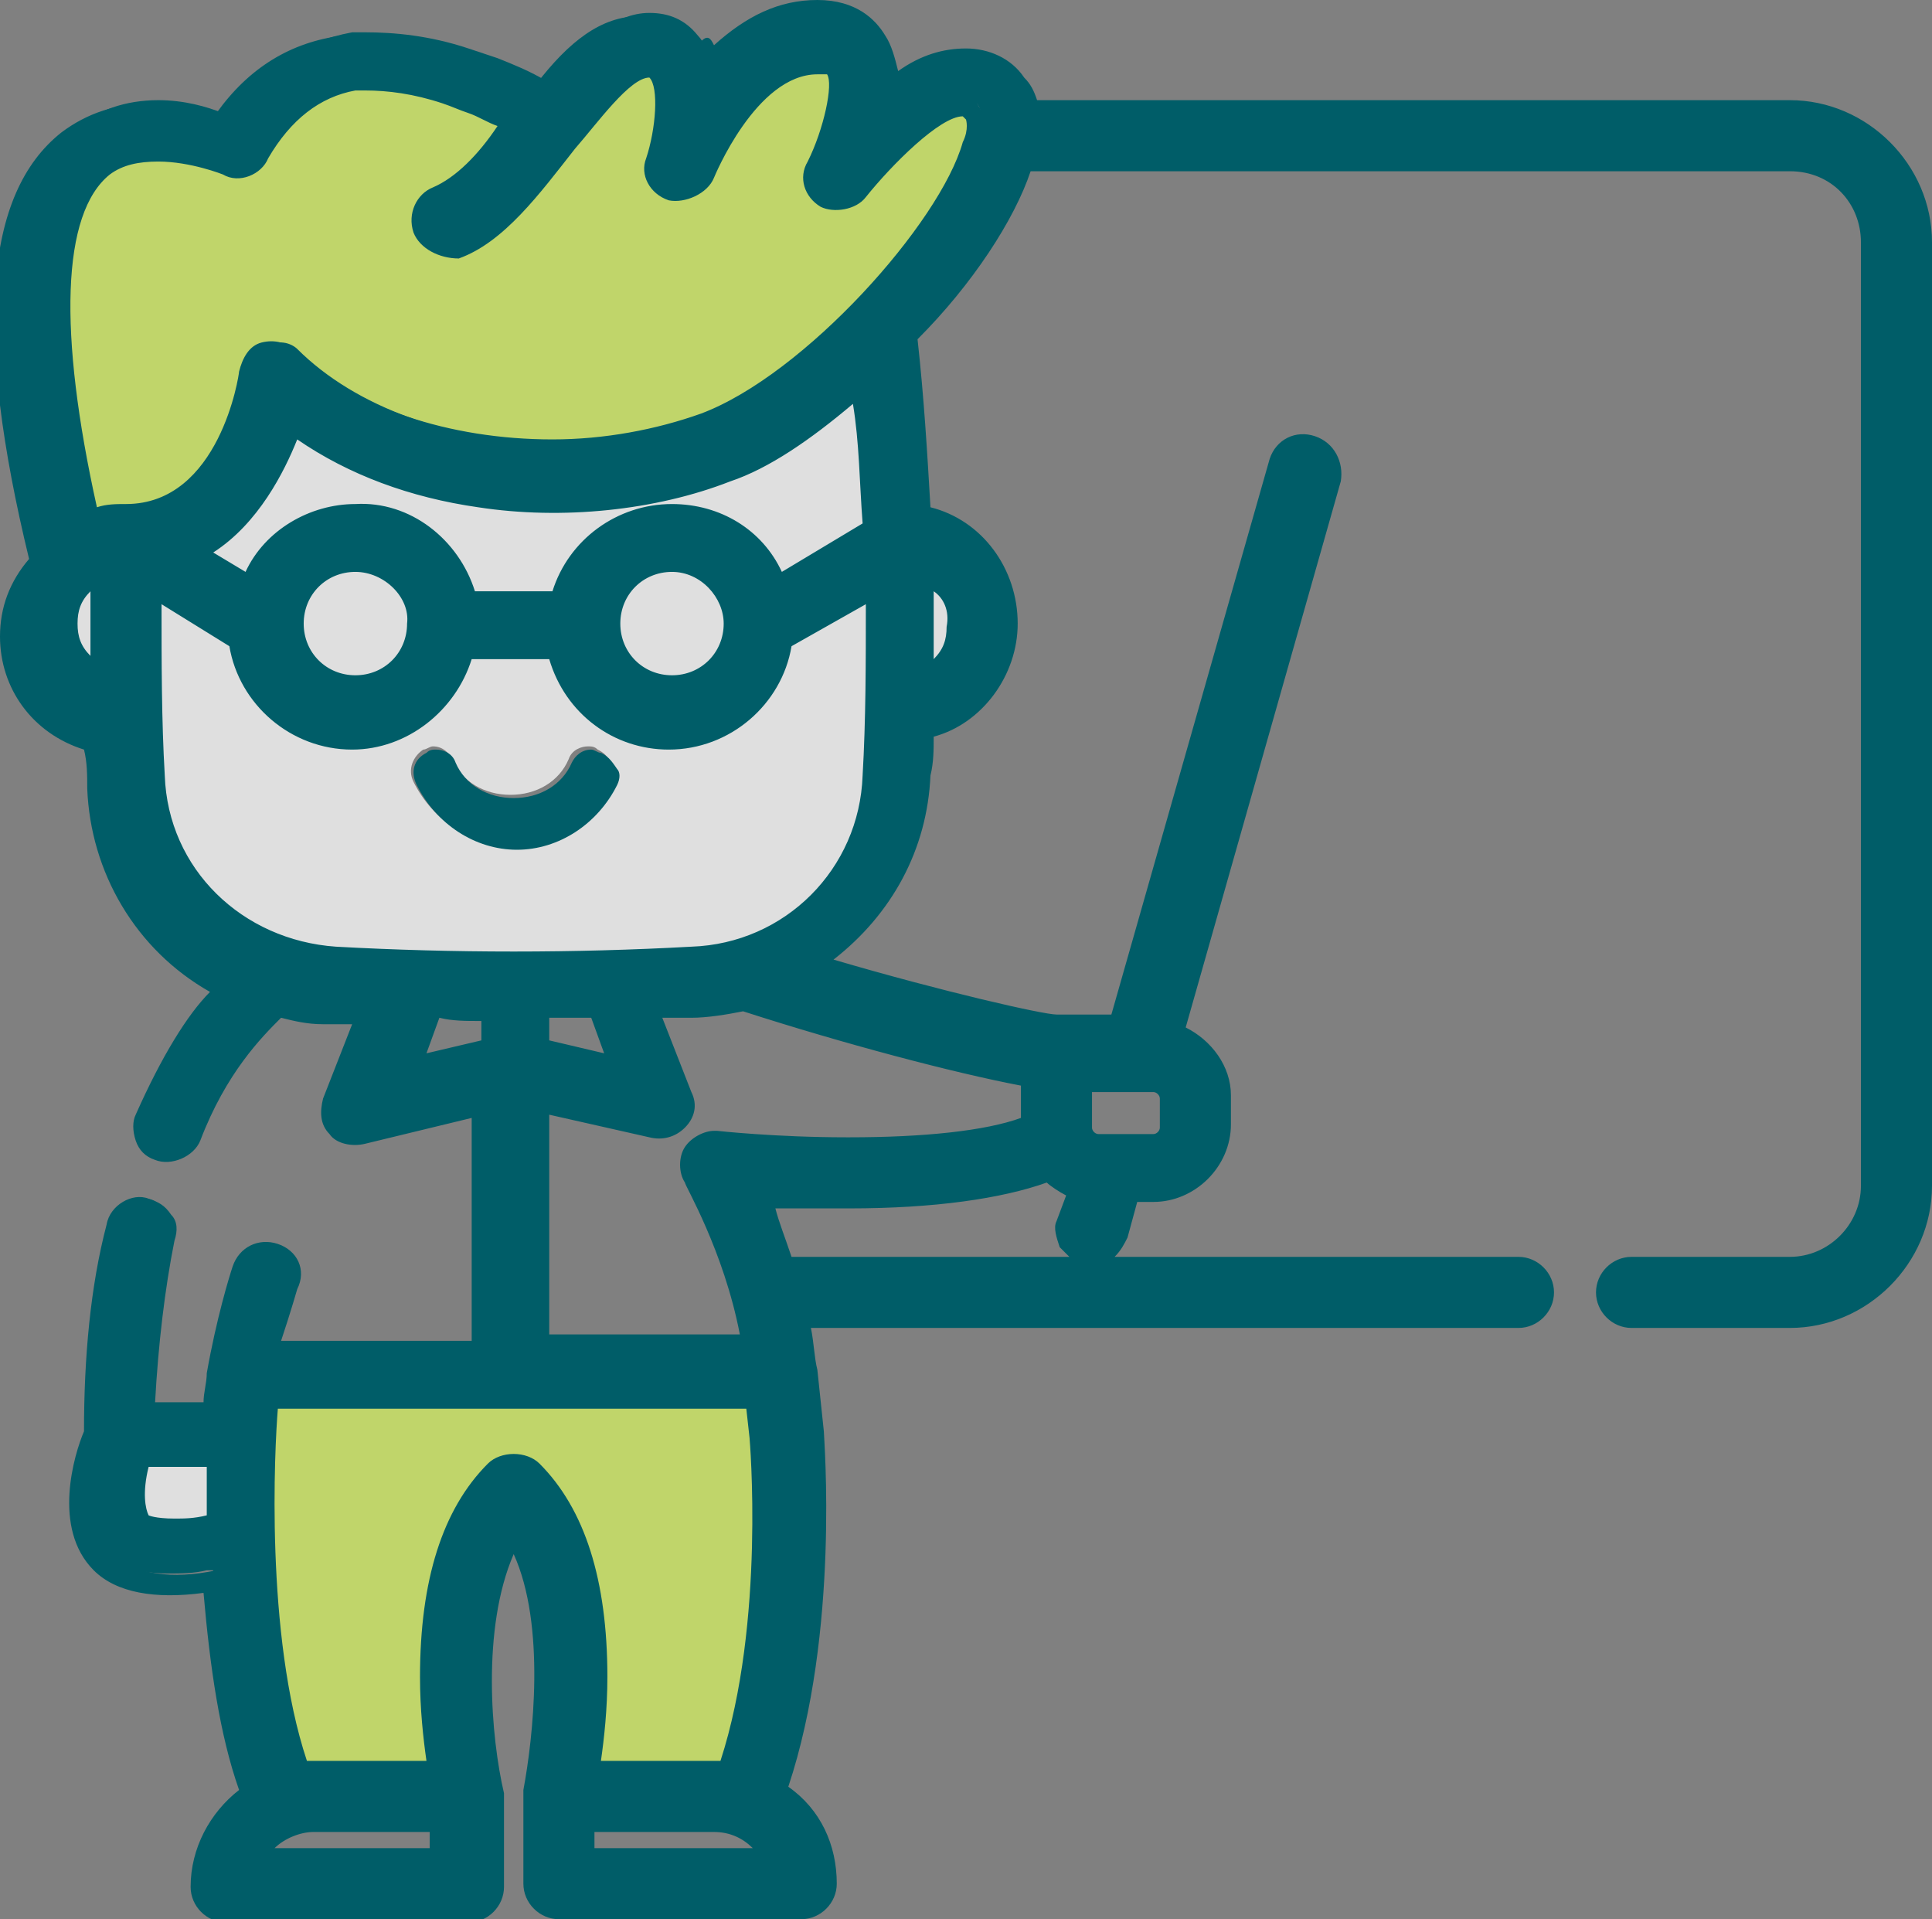 <?xml version="1.0" encoding="utf-8"?>
<!-- Generator: Adobe Illustrator 26.3.1, SVG Export Plug-In . SVG Version: 6.00 Build 0)  -->
<svg version="1.1" id="Capa_1" xmlns="http://www.w3.org/2000/svg" xmlns:xlink="http://www.w3.org/1999/xlink" x="0px" y="0px"
	 viewBox="0 0 59.8 59.4" style="enable-background:new 0 0 59.8 59.4;" xml:space="preserve">
<rect x="0" y="0" width="59.8" height="59.4" fill="#808080" stroke="none"/>
<style type="text/css">
	.st0{fill:none;}
	.st1{opacity:0.75;}
	.st2{fill:#FFFFFF;}
	.st3{fill:#C0D56A;}
	.st4{fill:#005D68;}
</style>
<g>
	<g>
		<path class="st0" d="M34,35.5h1.7c0.3,0,0.6-0.3,0.6-0.6v-0.9c0-0.3-0.2-0.6-0.6-0.6h-2.3v1.5C33.4,35.2,33.7,35.5,34,35.5z"/>
	</g>
	<g>
		<path class="st0" d="M22.1,56.3H18v1.3h5.9l-0.1-0.2C23.5,56.7,22.8,56.3,22.1,56.3z"/>
	</g>
	<g>
		<path class="st0" d="M15.2,31.2h-0.1c-0.6,0-1.1,0-1.6,0l-0.1,0l-0.8,2l2.7-0.7V31.2z"/>
	</g>
	<g>
		<path class="st0" d="M8,57.4l-0.1,0.2h5.9v-1.3h-4C9,56.3,8.3,56.7,8,57.4z"/>
	</g>
	<g>
		<path class="st0" d="M18.4,31.2c-0.6,0-1.1,0-1.6,0h-0.1v1.3l2.7,0.7l-0.8-2L18.4,31.2z"/>
	</g>
	<g>
		<path class="st0" d="M23.1,30.8L23.1,30.8C22.5,31,22,31,21.4,31.1c-0.4,0-0.8,0-1.2,0l-0.2,0l1.1,2.8c0.1,0.3,0.1,0.5-0.1,0.7
			c-0.1,0.2-0.3,0.2-0.5,0.2c-0.1,0-0.1,0-0.2,0l-3.7-1v7.7h6.7l0-0.2c-0.5-2.9-1.8-5.1-1.8-5.1c-0.1-0.2-0.1-0.5,0-0.7
			c0.1-0.2,0.4-0.3,0.6-0.3c0,0,0,0,0.1,0c0.2,0,1.9,0.2,4,0.2h0.1c2.5,0,4.4-0.3,5.6-0.7l0.1,0v-1.6l-0.1,0
			C29.8,32.8,26.3,31.9,23.1,30.8L23.1,30.8z"/>
	</g>
	<g class="st1">
		<circle class="st2" cx="20.8" cy="19.4" r="2"/>
	</g>
	<g class="st1">
		<path class="st2" d="M27.1,18l-2.9,1.8l0,0.1c-0.2,1.7-1.7,3-3.4,3c-1.6,0-3-1.1-3.4-2.6l0-0.1h-3l0,0.1c-0.4,1.6-1.8,2.6-3.4,2.6
			c-1.7,0-3.2-1.3-3.4-3l0-0.1L4.6,18l0,0.3c0,1.9,0,3.9,0.1,5.7c0.2,3.1,2.6,5.5,5.7,5.6c1.8,0.1,3.7,0.1,5.5,0.1
			c1.8,0,3.7,0,5.5-0.1c3.1-0.1,5.5-2.6,5.7-5.6c0.1-1.9,0.1-3.8,0.1-5.7L27.1,18z M19,24.2c-0.6,1.2-1.8,2-3.1,2
			c-1.3,0-2.5-0.8-3.1-2c-0.2-0.4,0-0.8,0.3-1c0.1,0,0.2-0.1,0.3-0.1c0.3,0,0.5,0.2,0.6,0.4c0.3,0.7,1,1.1,1.8,1.1
			c0.8,0,1.5-0.4,1.8-1.1c0.1-0.3,0.4-0.4,0.6-0.4c0.1,0,0.2,0,0.3,0.1c0.2,0.1,0.3,0.2,0.4,0.4C19.1,23.9,19,24.1,19,24.2z"/>
	</g>
	<g class="st1">
		<circle class="st2" cx="11" cy="19.4" r="2"/>
	</g>
	<g class="st1">
		<path class="st2" d="M7.8,18.1c0.5-1.3,1.8-2.1,3.2-2.1c1.6,0,3,1.1,3.4,2.6l0,0.1h3l0-0.1c0.4-1.5,1.8-2.6,3.4-2.6
			c1.4,0,2.7,0.8,3.2,2.1l0.1,0.2l3-1.9l0-0.1c-0.1-1.4-0.2-2.9-0.3-4.3l0-0.3l-0.2,0.2c-1.4,1.2-2.8,2.2-4.1,2.6
			c-1.6,0.6-3.4,0.9-5.2,0.9c0,0,0,0,0,0c-0.8,0-1.6-0.1-2.4-0.2c-2.2-0.3-4.1-1.1-5.7-2.2L9,13l-0.1,0.2c-0.3,1-1.2,2.9-2.9,3.8
			L5.8,17l1.9,1.2L7.8,18.1z"/>
	</g>
	<g class="st1">
		<path class="st2" d="M2,19.3C2,20,2.4,20.6,3,20.9l0.2,0.1l0-0.3c0-1,0-2,0-3l0-0.3L3,17.7C2.4,18,2,18.6,2,19.3z"/>
	</g>
	<g class="st1">
		<path class="st2" d="M28.6,20.8l0,0.3l0.2-0.1c0.6-0.3,0.9-1,0.9-1.6c0-0.7-0.4-1.3-1-1.6l-0.2-0.1l0,0.3
			C28.6,18.8,28.6,19.8,28.6,20.8z"/>
	</g>
	<g class="st1">
		<path class="st2" d="M4.3,45.2c-0.2,0.8-0.3,1.7,0,2c0.2,0.2,0.7,0.2,1,0.2c0.4,0,0.8,0,1.2-0.1l0.1,0l0-0.1c0-0.6,0-1.3,0-1.9
			l0-0.2H4.3L4.3,45.2z"/>
	</g>
	<g>
		<path class="st3" d="M29.8,3.3c-1,0-2.6,1.8-3.3,2.6c-0.1,0.2-0.3,0.3-0.6,0.3c-0.1,0-0.3,0-0.4-0.1c-0.3-0.2-0.4-0.6-0.3-0.9
			c0.4-0.9,0.9-2.5,0.6-3.1c-0.1-0.1-0.3-0.2-0.6-0.2c-2.2,0-3.6,3.4-3.6,3.5c-0.1,0.3-0.4,0.5-0.7,0.5c-0.1,0-0.2,0-0.2,0
			c-0.4-0.1-0.6-0.5-0.5-0.9c0.2-0.7,0.5-2.3,0-2.9c-0.1-0.1-0.1-0.1-0.3-0.1c-0.7,0-1.7,1.3-2.5,2.4c-1,1.4-2.1,2.8-3.5,3.3
			c-0.1,0-0.2,0-0.2,0c-0.3,0-0.6-0.2-0.7-0.5c-0.1-0.4,0.1-0.8,0.4-0.9C14.3,5.8,15,5,15.9,3.9L16,3.8l-0.2-0.1
			c-0.4-0.2-0.8-0.4-1.1-0.5c-0.3-0.1-0.5-0.2-0.8-0.3c-0.8-0.3-1.6-0.4-2.3-0.4c-0.1,0-0.2,0-0.3,0l0,0c-0.1,0-0.2,0-0.3,0
			C9.7,2.7,8.7,3.4,8,4.8C7.9,5,7.6,5.1,7.4,5.1c-0.1,0-0.2,0-0.3-0.1c0,0-1-0.5-2.2-0.5c-0.7,0-1.3,0.2-1.7,0.6
			C1.1,6.8,1.8,12,2.7,16l0,0.2l0.2,0C3.2,16,3.6,16,3.9,16c0,0,0,0,0,0c0,0,0,0,0.1,0c3.2,0,3.9-4.4,3.9-4.5c0-0.3,0.2-0.5,0.5-0.6
			c0.1,0,0.1,0,0.2,0c0.2,0,0.4,0.1,0.5,0.2c1.8,1.8,4.8,2.9,8.1,2.9c1.7,0,3.3-0.3,4.7-0.8c3.3-1.3,7.5-6,8.3-8.6
			c0.1-0.5,0.1-0.9,0-1C30.1,3.3,29.9,3.3,29.8,3.3z"/>
	</g>
	<g>
		<path class="st3" d="M9.2,54.8h4.4l0-0.2c-0.1-0.6-0.2-1.6-0.2-2.8c0-2.9,0.7-5,2-6.3c0.1-0.1,0.3-0.2,0.5-0.2
			c0.2,0,0.4,0.1,0.5,0.2c1.3,1.3,2,3.5,2,6.3c0,1.1-0.1,2.1-0.2,2.8l0,0.2h4.4l0-0.1c1.5-4.4,1-10.3,1-10.3l-0.1-1.2H8.3l0,0.1
			C8.2,43.4,7.7,50.3,9.2,54.8L9.2,54.8z"/>
	</g>
	<g>
		<path class="st4" d="M18.6,23.3c-0.1,0-0.2-0.1-0.3-0.1c-0.3,0-0.5,0.2-0.6,0.4c-0.3,0.7-1,1.1-1.8,1.1c-0.8,0-1.5-0.4-1.8-1.1
			c-0.1-0.3-0.4-0.4-0.6-0.4c-0.1,0-0.2,0-0.3,0.1c-0.4,0.2-0.5,0.6-0.3,1c0.6,1.2,1.8,2,3.1,2c1.3,0,2.5-0.8,3.1-2
			c0.1-0.2,0.1-0.4,0-0.5C18.9,23.5,18.8,23.4,18.6,23.3z"/>
	</g>
	<g>
		<path class="st4" d="M55.4,3.4H31.7l0-0.1c-0.1-0.3-0.2-0.5-0.3-0.7c-0.4-0.5-0.9-0.8-1.5-0.8c-0.6,0-1.4,0.3-2.2,0.9l-0.2,0.2
			l0-0.3c0-0.5-0.1-1-0.3-1.3c-0.3-0.4-0.8-0.9-1.8-0.9c-1.1,0-2.2,0.5-3.1,1.5l-0.2,0.2l-0.1-0.2c-0.1-0.3-0.2-0.6-0.4-0.8
			c-0.4-0.5-0.9-0.7-1.5-0.7c-1.1,0-2,0.9-3,2.1l-0.1,0.1l-0.1-0.1c-0.5-0.3-1-0.5-1.5-0.7c-0.3-0.1-0.6-0.2-0.9-0.3
			C13.3,1.1,12.2,1,11.3,1c0,0,0,0,0,0l0,0c-0.1,0-0.3,0-0.4,0C9.3,1.3,8,2.1,7.1,3.4L7,3.5l-0.1,0C6.4,3.3,5.7,3.1,4.9,3.1
			C3.9,3.1,3,3.4,2.3,4C0,5.8-0.2,10.1,1.5,17l0,0.1l-0.1,0.1c-0.6,0.6-0.9,1.4-0.9,2.2c0,1.5,1,2.9,2.5,3.2l0.1,0l0,0.1
			c0,0.5,0,1,0.1,1.4c0.1,2.6,1.6,4.9,3.9,6.1l0.2,0.1l-0.1,0.1c-0.7,0.7-1.6,2-2.4,3.9c-0.1,0.2-0.1,0.4,0,0.5
			c0.1,0.2,0.2,0.3,0.4,0.4c0.1,0,0.2,0.1,0.3,0.1c0.3,0,0.6-0.2,0.7-0.4c1-2.3,2.1-3.5,2.7-4l0.1,0l0.1,0c0.5,0.1,0.9,0.2,1.4,0.2
			c0.4,0,0.8,0,1.2,0l0.2,0L10.6,34c-0.1,0.3-0.1,0.5,0.1,0.7c0.1,0.2,0.3,0.2,0.6,0.2c0.1,0,0.1,0,0.2,0l3.7-1v7.7H8.5l0-0.2
			c0.2-1.1,0.5-1.8,0.5-1.9c0.1-0.4,0-0.8-0.4-0.9c-0.1,0-0.2,0-0.2,0c-0.3,0-0.6,0.2-0.7,0.5c0,0.1-0.5,1.4-0.8,3.2
			c-0.1,0.4-0.1,0.8-0.1,1.1l0,0.1H4.5l0-0.2c0-1.9,0.3-3.8,0.6-5.4c0-0.2,0-0.4-0.1-0.5c-0.1-0.2-0.3-0.3-0.5-0.3
			c-0.1,0-0.1,0-0.2,0c-0.3,0-0.6,0.2-0.7,0.6c-0.4,1.9-0.6,4.1-0.7,6.4v0l0,0c-0.2,0.6-0.9,2.8,0.2,3.9c0.4,0.4,1.1,0.7,2.1,0.7
			c0.4,0,0.8,0,1.2-0.1l0.2,0l0,0.2c0.1,2.5,0.5,4.6,1.1,6.4l0,0.1l-0.1,0.1c-0.9,0.6-1.5,1.7-1.5,2.8C6.3,58.7,6.6,59,7,59h7.5
			c0.4,0,0.7-0.3,0.7-0.7v-2.7c0,0,0-0.1,0-0.1c-0.4-1.8-0.7-5.7,0.6-8l0.1-0.2l0.1,0.2c1.3,2.3,1,6.3,0.6,8c0,0,0,0.1,0,0.2v2.7
			c0,0.4,0.3,0.7,0.7,0.7h7.5c0.4,0,0.7-0.3,0.7-0.7c0-1.1-0.6-2.2-1.5-2.8l-0.1-0.1l0-0.1c1.6-4.7,1.1-10.7,1.1-11l-0.2-1.9
			c0-0.5-0.1-0.9-0.2-1.5l0-0.2H47c0.4,0,0.7-0.3,0.7-0.7s-0.3-0.7-0.7-0.7H24.2l0-0.1c-0.2-0.9-0.5-1.5-0.8-2.1l-0.1-0.2l0.2,0
			c0.7,0,1.7,0.1,2.6,0.1h0.1c2.6,0,4.7-0.3,6.1-0.8l0.1,0l0.1,0.1c0.2,0.2,0.5,0.4,0.8,0.5l0.1,0l-0.3,1.1c-0.1,0.2,0,0.4,0.1,0.5
			c0.1,0.2,0.2,0.3,0.4,0.3c0.1,0,0.1,0,0.2,0c0.3,0,0.6-0.2,0.7-0.5l0.4-1.4h0.8c1.1,0,2-0.9,2-2v-0.9c0-0.8-0.5-1.6-1.3-1.9
			l-0.1,0l4.9-17.2c0.1-0.4-0.1-0.8-0.5-0.9c-0.1,0-0.1,0-0.2,0c-0.3,0-0.6,0.2-0.7,0.5l-5,17.5l-2.1,0c-0.5-0.1-3.8-0.8-7.4-1.9
			L25,29.9l0.3-0.2c1.9-1.3,3.1-3.4,3.2-5.7c0-0.4,0-0.9,0.1-1.4l0-0.1l0.1,0c1.5-0.4,2.5-1.7,2.5-3.2c0-1.5-1.1-2.9-2.6-3.2l-0.1,0
			l0-0.1c-0.1-1.8-0.2-3.6-0.5-5.5l0-0.1l0-0.1c1.7-1.8,3-3.9,3.5-5.3l0-0.1h23.8c1.4,0,2.5,1.1,2.5,2.5v29.2c0,1.4-1.1,2.6-2.5,2.6
			h-4.9c-0.4,0-0.7,0.3-0.7,0.7c0,0.4,0.3,0.7,0.7,0.7h4.9c2.2,0,4-1.8,4-4V7.5C59.4,5.3,57.6,3.4,55.4,3.4z M6.7,45.2
			c0,0.6,0,1.3,0,1.9l0,0.1l-0.1,0c-0.4,0.1-0.9,0.1-1.2,0.1c-0.4,0-0.8,0-1-0.2c-0.3-0.3-0.2-1.2,0-2l0-0.1h2.4L6.7,45.2z
			 M33.4,33.4h2.3c0.3,0,0.6,0.2,0.6,0.6v0.9c0,0.3-0.3,0.6-0.6,0.6H34c-0.3,0-0.6-0.3-0.6-0.6L33.4,33.4L33.4,33.4z M16.6,31.2h0.1
			c0.6,0,1.1,0,1.6,0l0.1,0l0.8,2l-2.7-0.7L16.6,31.2L16.6,31.2z M21.4,29.6c-1.8,0.1-3.7,0.1-5.5,0.1c-1.8,0-3.7,0-5.5-0.1
			c-3.1-0.1-5.5-2.6-5.7-5.6c-0.1-1.9-0.1-3.8-0.1-5.7l0-0.3l2.9,1.8l0,0.1c0.2,1.7,1.7,3,3.4,3c1.6,0,3-1.1,3.4-2.6l0-0.1h3l0,0.1
			c0.4,1.6,1.8,2.6,3.4,2.6c1.7,0,3.2-1.3,3.4-3l0-0.1l2.9-1.8l0,0.3c0,1.9,0,3.9-0.1,5.7C26.9,27.1,24.5,29.5,21.4,29.6z M4.9,4.6
			C6,4.6,7,5.1,7,5.1c0.1,0,0.2,0.1,0.3,0.1C7.6,5.1,7.9,5,8,4.8c0.7-1.3,1.7-2.1,3-2.3c0.1,0,0.2,0,0.3,0l0,0c0.1,0,0.2,0,0.3,0
			c0.7,0,1.5,0.1,2.3,0.4c0.3,0.1,0.5,0.2,0.8,0.3c0.4,0.2,0.8,0.3,1.1,0.5L16,3.8l-0.1,0.1C15,5,14.3,5.8,13.5,6.1
			c-0.4,0.1-0.6,0.6-0.4,0.9c0.1,0.3,0.4,0.5,0.7,0.5c0.1,0,0.2,0,0.2,0c1.4-0.5,2.4-1.9,3.5-3.3c0.8-1.1,1.8-2.4,2.5-2.4
			c0.2,0,0.3,0.1,0.3,0.1c0.4,0.5,0.2,2.2,0,2.9c-0.1,0.4,0.1,0.8,0.5,0.9c0.1,0,0.1,0,0.2,0c0.3,0,0.6-0.2,0.7-0.5
			c0,0,1.4-3.5,3.6-3.5c0.3,0,0.5,0.1,0.6,0.2c0.4,0.6-0.1,2.2-0.6,3.1c-0.2,0.3,0,0.7,0.3,0.9c0.1,0.1,0.2,0.1,0.4,0.1
			c0.2,0,0.4-0.1,0.6-0.3c0.7-0.8,2.3-2.6,3.3-2.6c0.1,0,0.3,0,0.4,0.2c0.1,0.2,0.1,0.5,0,1c-0.7,2.6-5,7.4-8.3,8.6
			c-1.4,0.6-3.1,0.8-4.7,0.8c-3.3,0-6.3-1.1-8.1-2.9c-0.1-0.1-0.3-0.2-0.5-0.2c-0.1,0-0.2,0-0.2,0c-0.3,0.1-0.4,0.3-0.5,0.6
			c0,0-0.7,4.5-3.9,4.5c0,0,0,0-0.1,0c0,0,0,0,0,0c-0.3,0-0.7,0.1-1,0.1l-0.2,0l0-0.2C1.8,12,1.1,6.8,3.2,5.1
			C3.6,4.8,4.2,4.6,4.9,4.6z M20.8,15.9c-1.6,0-3,1.1-3.4,2.6l0,0.1h-3l0-0.1C14,17,12.6,15.9,11,15.9c-1.4,0-2.7,0.8-3.2,2.1
			l-0.1,0.2L5.8,17l0.2-0.1c1.7-0.9,2.5-2.7,2.9-3.8L9,13l0.2,0.1c1.5,1.1,3.5,1.8,5.7,2.2c0.8,0.1,1.6,0.2,2.4,0.2c0,0,0,0,0,0
			c1.9,0,3.7-0.3,5.2-0.9c1.2-0.5,2.6-1.4,4.1-2.6l0.2-0.2l0,0.3c0.1,1.4,0.2,2.9,0.3,4.3l0,0.1l-3,1.9L24,18.1
			C23.4,16.8,22.2,15.9,20.8,15.9z M22.8,19.4c0,1.1-0.9,2-2,2s-2-0.9-2-2s0.9-2,2-2S22.8,18.3,22.8,19.4z M13,19.4c0,1.1-0.9,2-2,2
			c-1.1,0-2-0.9-2-2s0.9-2,2-2C12.1,17.4,13,18.3,13,19.4z M3,17.7l0.2-0.1l0,0.3c0,1,0,2,0,3l0,0.3L3,20.9C2.4,20.6,2,20,2,19.3
			C2,18.6,2.4,18,3,17.7z M12.5,33.2l0.8-2l0.1,0c0.6,0,1.1,0,1.6,0h0.1v1.3L12.5,33.2z M22.6,54.7L22.6,54.7l-4.4,0.1l0-0.2
			c0.1-0.6,0.2-1.6,0.2-2.8c0-2.9-0.7-5-2-6.3c-0.1-0.1-0.3-0.2-0.5-0.2c-0.2,0-0.4,0.1-0.5,0.2c-1.3,1.3-2,3.4-2,6.3
			c0,1.1,0.1,2.1,0.2,2.8l0,0.2H9.2l0-0.1c-1.5-4.4-1-11.4-1-11.4l0-0.1h15.2l0.1,1.2C23.6,44.5,24.1,50.3,22.6,54.7z M13.7,57.6
			H7.9L8,57.4c0.3-0.7,1-1.1,1.7-1.1h4L13.7,57.6L13.7,57.6z M23.9,57.6H18v-1.3h4.1c0.7,0,1.4,0.4,1.7,1.1L23.9,57.6z M31.9,33.2
			l0.1,0v1.6l-0.1,0c-1.2,0.5-3.1,0.7-5.6,0.7h-0.1c-2.1,0-3.8-0.2-4-0.2c0,0-0.1,0-0.1,0c-0.2,0-0.5,0.1-0.6,0.3
			c-0.1,0.2-0.1,0.5,0,0.7c0,0,1.3,2.2,1.8,5.1l0,0.2h-6.7V34l3.7,1c0.1,0,0.1,0,0.2,0c0.2,0,0.4-0.1,0.5-0.2
			c0.2-0.2,0.2-0.5,0.1-0.7L20,31.1l0.2,0c0.5,0,0.9,0,1.2,0c0.5,0,1.1-0.1,1.6-0.2l0,0l0,0C26.3,31.9,29.8,32.8,31.9,33.2z
			 M28.8,17.7c0.6,0.3,1,1,1,1.6c0,0.7-0.4,1.3-0.9,1.6l-0.2,0.1l0-0.3c0-1,0-2,0-3l0-0.3L28.8,17.7z"/>
		<path class="st4" d="M24.8,59.4h-7.5c-0.6,0-1.1-0.5-1.1-1.1v-2.7c0-0.1,0-0.2,0-0.2c0.3-1.6,0.7-5.1-0.3-7.3
			c-1,2.3-0.7,5.7-0.3,7.4c0,0.1,0,0.1,0,0.2v2.7c0,0.6-0.5,1.1-1.1,1.1H7c-0.6,0-1.1-0.5-1.1-1.1c0-1.2,0.6-2.3,1.5-3
			c-0.6-1.7-0.9-3.8-1.1-6.1c-1.5,0.2-2.7,0-3.4-0.7c-1.3-1.3-0.6-3.6-0.3-4.3c0-2.3,0.2-4.5,0.7-6.4c0.1-0.6,0.8-1,1.3-0.8
			c0.3,0.1,0.5,0.2,0.7,0.5c0.2,0.2,0.2,0.5,0.1,0.8c-0.3,1.5-0.5,3.2-0.6,5h1.5c0-0.3,0.1-0.6,0.1-0.9c0.3-1.7,0.7-3,0.8-3.3
			c0.2-0.6,0.8-0.9,1.4-0.7c0.6,0.2,0.9,0.8,0.6,1.4c0,0-0.2,0.7-0.5,1.6h5.9v-6.9l-3.3,0.8c-0.4,0.1-0.9,0-1.1-0.3
			c-0.3-0.3-0.3-0.7-0.2-1.1l0.9-2.3l-0.9,0c-0.5,0-0.9-0.1-1.3-0.2c-0.6,0.6-1.7,1.7-2.5,3.8c-0.2,0.5-0.9,0.8-1.4,0.6
			c-0.3-0.1-0.5-0.3-0.6-0.6c-0.1-0.3-0.1-0.6,0-0.8c0.8-1.8,1.6-3.1,2.3-3.8c-2.3-1.3-3.7-3.7-3.8-6.3c0-0.4,0-0.8-0.1-1.2
			c-1.6-0.5-2.6-1.9-2.6-3.5c0-0.9,0.3-1.7,0.9-2.4c-1.7-7-1.4-11.3,1-13.2c0.8-0.6,1.7-0.9,2.8-0.9c0.8,0,1.5,0.2,2,0.3
			c1-1.4,2.3-2.2,3.9-2.4c0.1,0,0.3,0,0.4,0l0.1,0l0,0c1,0,2,0.1,3.2,0.5c0.3,0.1,0.6,0.2,0.9,0.3c0.5,0.2,0.9,0.4,1.4,0.7
			c1-1.3,2-2.1,3.2-2.1c0.7,0,1.4,0.3,1.8,0.9C21.9,1,22,1.2,22.1,1.4c1-0.9,2-1.4,3.2-1.4c1.2,0,1.8,0.6,2.1,1.1
			c0.2,0.3,0.3,0.7,0.4,1.1c0.7-0.5,1.4-0.7,2.1-0.7c0.7,0,1.4,0.3,1.8,0.9c0.2,0.2,0.3,0.4,0.4,0.7h23.3c2.4,0,4.4,2,4.4,4.4v29.2
			c0,2.4-2,4.4-4.4,4.4h-4.9c-0.6,0-1.1-0.5-1.1-1.1s0.5-1.1,1.1-1.1h4.9c1.2,0,2.2-1,2.2-2.2V7.5c0-1.2-0.9-2.2-2.2-2.2H31.9
			c-0.5,1.5-1.8,3.5-3.5,5.2c0.2,1.8,0.3,3.5,0.4,5.2c1.6,0.4,2.7,1.9,2.7,3.6c0,1.6-1.1,3.1-2.6,3.5c0,0.4,0,0.8-0.1,1.2
			c-0.1,2.3-1.2,4.3-3,5.7c3.4,1,6.5,1.7,6.9,1.7l1.7,0l4.9-17.2c0.2-0.6,0.8-0.9,1.4-0.7c0.6,0.2,0.9,0.8,0.8,1.4l-4.8,16.9
			c0.8,0.4,1.4,1.2,1.4,2.1v0.9c0,1.3-1.1,2.4-2.4,2.4h-0.5l-0.3,1.1c-0.1,0.2-0.2,0.4-0.4,0.6H47c0.6,0,1.1,0.5,1.1,1.1
			s-0.5,1.1-1.1,1.1H25.1c0.1,0.5,0.1,0.9,0.2,1.3l0.2,1.9c0,0.2,0.5,6.2-1.1,11c1,0.7,1.5,1.8,1.5,3C25.9,58.9,25.4,59.4,24.8,59.4
			z M15.9,46.4l0.5,0.8c1.4,2.4,1,6.5,0.6,8.3l0,2.8c0,0.2,0.1,0.3,0.3,0.3h7.5c0.2,0,0.3-0.2,0.3-0.3c0-1-0.5-1.9-1.3-2.5l-0.3-0.2
			l0.1-0.4c1.6-4.7,1.1-10.8,1.1-10.8l-0.2-1.9c0-0.4-0.1-0.9-0.2-1.5l-0.1-0.6H47c0.2,0,0.3-0.1,0.3-0.3c0-0.2-0.1-0.3-0.3-0.3h-23
			l-0.1-0.4c-0.2-0.8-0.5-1.4-0.8-2l-0.4-0.8l0.9,0.1c0.8,0,1.7,0.1,2.6,0.1c2.6,0,4.6-0.3,6-0.8l0.3-0.1l0.2,0.3
			c0.2,0.2,0.4,0.3,0.7,0.4l0.5,0.2L33.5,38c0,0.1,0,0.2,0,0.3c0,0.1,0.1,0.1,0.2,0.2l0.1,0c0.1,0,0.3-0.1,0.3-0.3l0.5-1.7h1.1
			c0.9,0,1.7-0.7,1.7-1.6v-0.9c0-0.7-0.4-1.3-1.1-1.5l-0.4-0.2l0.1-0.3l4.9-17.2c0-0.2-0.1-0.4-0.2-0.4c-0.2,0-0.4,0-0.4,0.2
			l-5.1,17.8l-2.4,0c-0.6-0.1-3.9-0.8-7.5-1.9l-1-0.3l0.9-0.6c1.8-1.2,2.9-3.2,3-5.4c0-0.4,0-0.9,0.1-1.4l0-0.4l0.4-0.1
			c1.3-0.3,2.2-1.5,2.2-2.9s-1-2.6-2.3-2.9l-0.4-0.1l0-0.4c-0.1-1.8-0.2-3.6-0.5-5.4l0-0.2l0.1-0.2c1.7-1.8,3-3.8,3.5-5.2l0.1-0.4
			h24.1c1.6,0,2.9,1.3,2.9,2.9v29.2c0,1.7-1.3,3-2.9,3h-4.9c-0.2,0-0.3,0.1-0.3,0.3c0,0.2,0.1,0.3,0.3,0.3h4.9c2,0,3.6-1.6,3.6-3.6
			V7.5c0-2-1.6-3.6-3.6-3.6H31.4l-0.1-0.4c0-0.2-0.1-0.4-0.3-0.6c-0.3-0.4-0.7-0.6-1.2-0.6c-0.6,0-1.2,0.3-2,0.8L27,3.6l0-1
			c0-0.5-0.1-0.8-0.3-1.1C26.5,1,26,0.8,25.3,0.8c-1,0-2,0.5-2.9,1.4l-0.6,0.7L21.5,2c-0.1-0.3-0.2-0.5-0.3-0.6
			c-0.3-0.4-0.7-0.6-1.2-0.6c-1,0-1.8,0.8-2.7,2L17,3.1l-0.4-0.2c-0.5-0.3-1-0.5-1.5-0.7c-0.3-0.1-0.6-0.2-0.9-0.3
			c-1-0.3-2-0.5-2.9-0.4l-0.1,0c-0.1,0-0.2,0-0.3,0C9.5,1.6,8.3,2.4,7.4,3.6L7.2,4L6.8,3.9C6.4,3.7,5.6,3.5,4.9,3.5
			c-0.9,0-1.7,0.3-2.4,0.8C0.4,6,0.2,10.1,1.8,16.9l0,0.2l-0.1,0.2c-0.5,0.6-0.8,1.3-0.8,2c0,1.4,0.9,2.5,2.2,2.9l0.4,0.1l0,0.4
			c0,0.5,0,1,0.1,1.4c0.1,2.5,1.5,4.7,3.7,5.8L8,30.2l-0.5,0.5c-0.6,0.7-1.6,1.9-2.4,3.8c0,0.1,0,0.2,0,0.3c0,0.1,0.1,0.1,0.2,0.2
			c0.2,0.1,0.4,0,0.4-0.2c1-2.4,2.2-3.6,2.8-4.2l0.1-0.1l0.2,0c0.5,0.1,1,0.2,1.4,0.2l2,0.1L11,34.1c0,0.1,0,0.3,0.1,0.4
			c0.1,0.1,0.2,0.1,0.3,0.1l4.3-1.1v8.6H8l0.1-0.6c0.3-1.1,0.5-1.9,0.6-2c0.1-0.2,0-0.4-0.2-0.4c-0.2-0.1-0.4,0-0.4,0.2
			c-0.1,0.2-0.5,1.5-0.8,3.1c-0.1,0.4-0.1,0.8-0.1,1.1l0,0.5h-3l0-0.5c0-1.9,0.3-3.8,0.6-5.4c0-0.1,0-0.2,0-0.2
			c0-0.1-0.1-0.1-0.2-0.1c-0.2,0-0.4,0.1-0.4,0.3c-0.4,1.9-0.6,4-0.6,6.3l0,0.2c-0.2,0.4-0.9,2.6,0.1,3.6c0.5,0.5,1.6,0.7,3,0.4
			l0.6-0.1l0,0.6c0.1,2.4,0.5,4.6,1.1,6.3l0.1,0.4L8,55.8c-0.8,0.6-1.3,1.5-1.3,2.5c0,0.2,0.2,0.3,0.3,0.3h7.5
			c0.2,0,0.4-0.1,0.4-0.3v-2.7c-0.4-1.9-0.8-5.9,0.6-8.4L15.9,46.4z M24.5,38.9h8.6c-0.1-0.1-0.2-0.2-0.3-0.3
			c-0.1-0.3-0.2-0.6-0.1-0.8L33,37c-0.2-0.1-0.5-0.3-0.6-0.4c-1.4,0.5-3.5,0.8-6.1,0.8c-0.9,0-1.7,0-2.3,0
			C24.1,37.8,24.3,38.3,24.5,38.9z M24.5,58h-7v-2h4.5c0.9,0,1.7,0.5,2.1,1.3L24.5,58z M18.4,57.2h4.9c-0.3-0.3-0.7-0.5-1.2-0.5
			h-3.7C18.4,56.7,18.4,57.2,18.4,57.2z M14.1,58H7.2l0.4-0.8c0.4-0.8,1.2-1.3,2.1-1.3h4.4V58z M8.5,57.2h4.8v-0.5H9.7
			C9.3,56.7,8.8,56.9,8.5,57.2z M22.8,55.2h-5.1l0.1-0.6C17.9,54,18,53,18,51.9c0-2.8-0.6-4.8-1.9-6.1c-0.2-0.2-0.4-0.1-0.5,0
			c-1.2,1.2-1.9,3.3-1.9,6.1c0,1.1,0.1,2.1,0.2,2.7l0.1,0.6H9l-0.1-0.3c-1.5-4.5-1-11.5-1-11.6l0.1-0.5h15.9l0.1,1.6
			c0,0,0.5,6-1,10.5L22.8,55.2z M18.6,54.5h3.7c1.4-4.3,0.9-10,0.9-10l-0.1-0.9H8.6c-0.1,1.2-0.4,7,0.9,10.9h3.7
			c-0.1-0.7-0.2-1.6-0.2-2.6c0-3,0.7-5.2,2.1-6.6c0.4-0.4,1.2-0.4,1.6,0c1.4,1.4,2.1,3.6,2.1,6.6C18.8,52.9,18.7,53.8,18.6,54.5z
			 M5.3,47.8c-0.6,0-1.1-0.1-1.3-0.3c-0.5-0.5-0.3-1.7-0.1-2.4L4,44.7h3.1l0,0.6c0,0.6,0,1.2,0,1.9l0,0.4l-0.4,0.1
			C6.2,47.7,5.7,47.8,5.3,47.8z M4.6,45.4c-0.2,0.8-0.1,1.3,0,1.5c0,0,0.2,0.1,0.8,0.1c0.3,0,0.6,0,1-0.1c0-0.5,0-1,0-1.5H4.6z
			 M23.8,42.1h-7.6v-8.6l4.2,1.1c0.2,0,0.3,0,0.3-0.1c0.1-0.1,0.1-0.2,0.1-0.3l-1.4-3.3l2-0.1c0.5,0,1-0.1,1.5-0.2l0.1,0l0.2,0
			c3.2,1.1,6.7,2,8.8,2.4l0.4,0.1V35L32,35.2c-1.2,0.5-3.2,0.7-5.8,0.8h-0.1c-2.2,0-4.1-0.2-4.1-0.2c-0.2,0-0.3,0.1-0.3,0.2
			c-0.1,0.1-0.1,0.2,0,0.3c0.1,0.2,1.4,2.4,1.9,5.2L23.8,42.1z M17,41.3h5.9c-0.5-2.6-1.7-4.6-1.7-4.7c-0.2-0.3-0.2-0.8,0-1.1
			c0.2-0.3,0.6-0.5,0.9-0.5l0.1,0c0,0,1.8,0.2,4,0.2h0.1c2.3,0,4.2-0.2,5.3-0.6v-1c-2.1-0.4-5.5-1.3-8.6-2.3
			c-0.5,0.1-1.1,0.2-1.6,0.2l-0.9,0l0.9,2.3c0.2,0.4,0.1,0.8-0.2,1.1c-0.3,0.3-0.7,0.4-1.1,0.3L17,34.5V41.3z M35.7,35.8H34
			c-0.5,0-1-0.4-1-1V33h2.7c0.5,0,0.9,0.4,0.9,0.9v0.9C36.6,35.4,36.2,35.8,35.7,35.8z M33.8,33.8v1.1c0,0.1,0.1,0.2,0.2,0.2h1.7
			c0.1,0,0.2-0.1,0.2-0.2v-0.9c0-0.1-0.1-0.2-0.2-0.2C35.7,33.8,33.8,33.8,33.8,33.8z M11.9,33.7l1.2-3l0.4,0c0.6,0,1.1,0,1.6,0h0.5
			v2L11.9,33.7z M13.6,31.5l-0.4,1.1l1.7-0.4v-0.6C14.4,31.6,14,31.6,13.6,31.5z M19.9,33.7l-3.7-0.9v-2h0.5c0.6,0,1.1,0,1.6,0
			l0.4,0L19.9,33.7z M17,32.2l1.7,0.4l-0.4-1.1c-0.4,0-0.8,0-1.3,0L17,32.2L17,32.2z M15.9,30.1c-1.8,0-3.7,0-5.5-0.1
			c-3.3-0.2-5.9-2.7-6-6c-0.1-1.9-0.1-3.8-0.1-5.8l0-0.9l3.7,2.2l0,0.2c0.2,1.6,1.5,2.7,3.1,2.7c1.4,0,2.6-1,3-2.4l0.1-0.4h3.6
			l0.1,0.4c0.3,1.4,1.6,2.4,3,2.4c1.5,0,2.8-1.1,3-2.6l0-0.2l0.2-0.2l3.5-2.1l0,0.9c0,2,0,3.9-0.1,5.8c-0.2,3.3-2.8,5.8-6,6
			C19.6,30.1,17.7,30.1,15.9,30.1z M5,18.7c0,1.8,0,3.6,0.1,5.3c0.1,2.9,2.4,5.1,5.3,5.3c3.6,0.2,7.4,0.2,11,0
			c2.9-0.1,5.2-2.4,5.3-5.3c0.1-1.7,0.1-3.5,0.1-5.3L24.5,20c-0.3,1.8-1.9,3.2-3.8,3.2c-1.7,0-3.2-1.1-3.7-2.8h-2.4
			c-0.5,1.6-2,2.8-3.7,2.8c-1.9,0-3.5-1.4-3.8-3.2L5,18.7z M20.8,21.8c-1.3,0-2.4-1.1-2.4-2.4c0-1.3,1.1-2.4,2.4-2.4
			s2.4,1.1,2.4,2.4C23.2,20.7,22.1,21.8,20.8,21.8z M20.8,17.7c-0.9,0-1.6,0.7-1.6,1.6c0,0.9,0.7,1.6,1.6,1.6s1.6-0.7,1.6-1.6
			C22.4,18.5,21.7,17.7,20.8,17.7z M11,21.8c-1.3,0-2.4-1.1-2.4-2.4c0-1.3,1.1-2.4,2.4-2.4s2.4,1.1,2.4,2.4
			C13.4,20.7,12.3,21.8,11,21.8z M11,17.7c-0.9,0-1.6,0.7-1.6,1.6c0,0.9,0.7,1.6,1.6,1.6c0.9,0,1.6-0.7,1.6-1.6
			C12.7,18.5,11.9,17.7,11,17.7z M28.2,21.7l0-0.9c0-1,0-2,0-3l0-0.9l0.8,0.5c0.7,0.4,1.2,1.2,1.2,2c0,0.8-0.4,1.6-1.1,2L28.2,21.7z
			 M28.9,18.3c0,0.7,0,1.4,0,2.1c0.3-0.3,0.4-0.6,0.4-1C29.4,18.9,29.2,18.5,28.9,18.3z M3.6,21.7l-0.8-0.5c-0.7-0.4-1.1-1.2-1.1-2
			c0-0.8,0.4-1.6,1.2-2l0.8-0.5l0,0.9c0,1,0,2,0,3L3.6,21.7z M2.8,18.3c-0.3,0.3-0.4,0.6-0.4,1c0,0.4,0.1,0.7,0.4,1
			C2.8,19.6,2.8,18.9,2.8,18.3z M17.7,19h-3.6L14,18.6c-0.3-1.4-1.6-2.3-3-2.3c-1.2,0-2.4,0.7-2.8,1.9l-0.2,0.6L5.1,17l0.8-0.4
			C7.5,15.7,8.2,14,8.6,13l0.2-0.7l0.6,0.4c1.5,1.1,3.4,1.8,5.5,2.1c2.6,0.4,5.3,0.1,7.5-0.7c1.2-0.5,2.6-1.4,3.9-2.6l0.8-0.7l0.1,1
			c0.1,1.5,0.3,2.9,0.3,4.3l0,0.2l-0.2,0.2l-3.4,2.1l-0.2-0.6c-0.5-1.2-1.6-1.9-2.8-1.9c-1.4,0-2.6,1-3,2.3L17.7,19z M14.7,18.3h2.4
			c0.5-1.6,2-2.7,3.7-2.7c1.5,0,2.8,0.8,3.4,2.1l2.5-1.5c-0.1-1.3-0.1-2.5-0.3-3.7c-1.3,1.1-2.6,2-3.8,2.4c-2.3,0.9-5.2,1.2-7.8,0.8
			c-2.1-0.3-4-1-5.6-2.1c-0.4,1-1.2,2.6-2.6,3.5l1,0.6c0.6-1.3,2-2.1,3.4-2.1C12.7,15.5,14.2,16.7,14.7,18.3z M2.5,16.7l-0.1-0.6
			C1,10.1,1.2,6.3,2.9,4.8c0.5-0.4,1.2-0.6,2-0.6c1.2,0,2.3,0.5,2.3,0.6c0,0,0.1,0,0.1,0c0.1,0,0.2-0.1,0.3-0.2
			C8.4,3.1,9.5,2.3,11,2.1c0.1,0,0.2,0,0.3,0c0.1,0,0.2,0,0.3,0c0.7,0,1.5,0.1,2.4,0.4c0.3,0.1,0.6,0.2,0.8,0.3
			C15.3,3,15.6,3.1,16,3.4l0.6,0.3l-0.4,0.5c-0.9,1.2-1.7,2-2.5,2.3c-0.2,0.1-0.3,0.3-0.2,0.4c0.1,0.2,0.3,0.3,0.4,0.2
			c1.3-0.5,2.3-1.8,3.3-3.1c0.9-1.3,1.9-2.5,2.8-2.5c0.3,0,0.5,0.1,0.6,0.3c0.7,0.9,0,3.2,0,3.2c0,0.2,0,0.4,0.2,0.4
			c0.1,0,0.4,0,0.4-0.2c0,0,1.4-3.7,3.9-3.7c0.4,0,0.8,0.1,0.9,0.4c0.5,0.8-0.2,2.8-0.5,3.4c-0.1,0.2,0,0.3,0.1,0.4
			c0.1,0.1,0.3,0.1,0.4-0.1c0,0,2.2-2.7,3.6-2.7c0.2,0,0.5,0,0.7,0.4c0.2,0.3,0.2,0.7,0.1,1.4c-0.8,2.7-5.1,7.6-8.5,8.9
			c-1.5,0.6-3.2,0.9-4.9,0.9c-3.4,0-6.5-1.1-8.4-3c-0.1-0.1-0.2-0.1-0.3-0.1c-0.1,0-0.2,0.1-0.2,0.3c0,0.2-0.8,4.8-4.2,4.8l-0.1,0
			c-0.2,0-0.5,0.1-0.8,0.1L2.5,16.7z M4.9,5C4.3,5,3.8,5.1,3.4,5.4c-1.5,1.2-1.6,4.9-0.4,10.3c0.3-0.1,0.6-0.1,0.9-0.1c0,0,0,0,0,0
			c2.9,0,3.5-4,3.5-4.1c0.1-0.4,0.3-0.8,0.7-0.9c0.4-0.1,0.8,0,1.1,0.3c1.7,1.7,4.7,2.7,7.9,2.7c1.6,0,3.2-0.3,4.6-0.8
			c3.2-1.2,7.4-5.9,8.1-8.4C30,4,29.9,3.7,29.9,3.7c-0.1-0.1-0.1-0.1-0.1-0.1c-0.7,0-2.2,1.5-3,2.5c-0.3,0.4-1,0.5-1.4,0.3
			c-0.5-0.3-0.7-0.9-0.4-1.4c0.5-1,0.8-2.4,0.6-2.7l0,0c0,0-0.1,0-0.3,0c-1.9,0-3.2,3.2-3.2,3.2c-0.2,0.5-0.9,0.8-1.4,0.7
			c-0.6-0.2-0.9-0.8-0.7-1.3c0.3-0.9,0.4-2.2,0.1-2.5c-0.6,0-1.6,1.4-2.3,2.2c-1.1,1.4-2.2,2.9-3.6,3.4C13.6,8,13,7.7,12.8,7.2
			c-0.2-0.6,0.1-1.2,0.6-1.4c0.7-0.3,1.4-1,2-1.9c-0.3-0.1-0.6-0.3-0.9-0.4c-0.3-0.1-0.5-0.2-0.8-0.3c-0.9-0.3-1.7-0.4-2.4-0.4
			c-0.1,0-0.2,0-0.3,0C9.9,3,9,3.7,8.3,4.9C8.1,5.4,7.4,5.7,6.9,5.4C6.9,5.4,5.9,5,4.9,5z"/>
	</g>
</g>
</svg>
